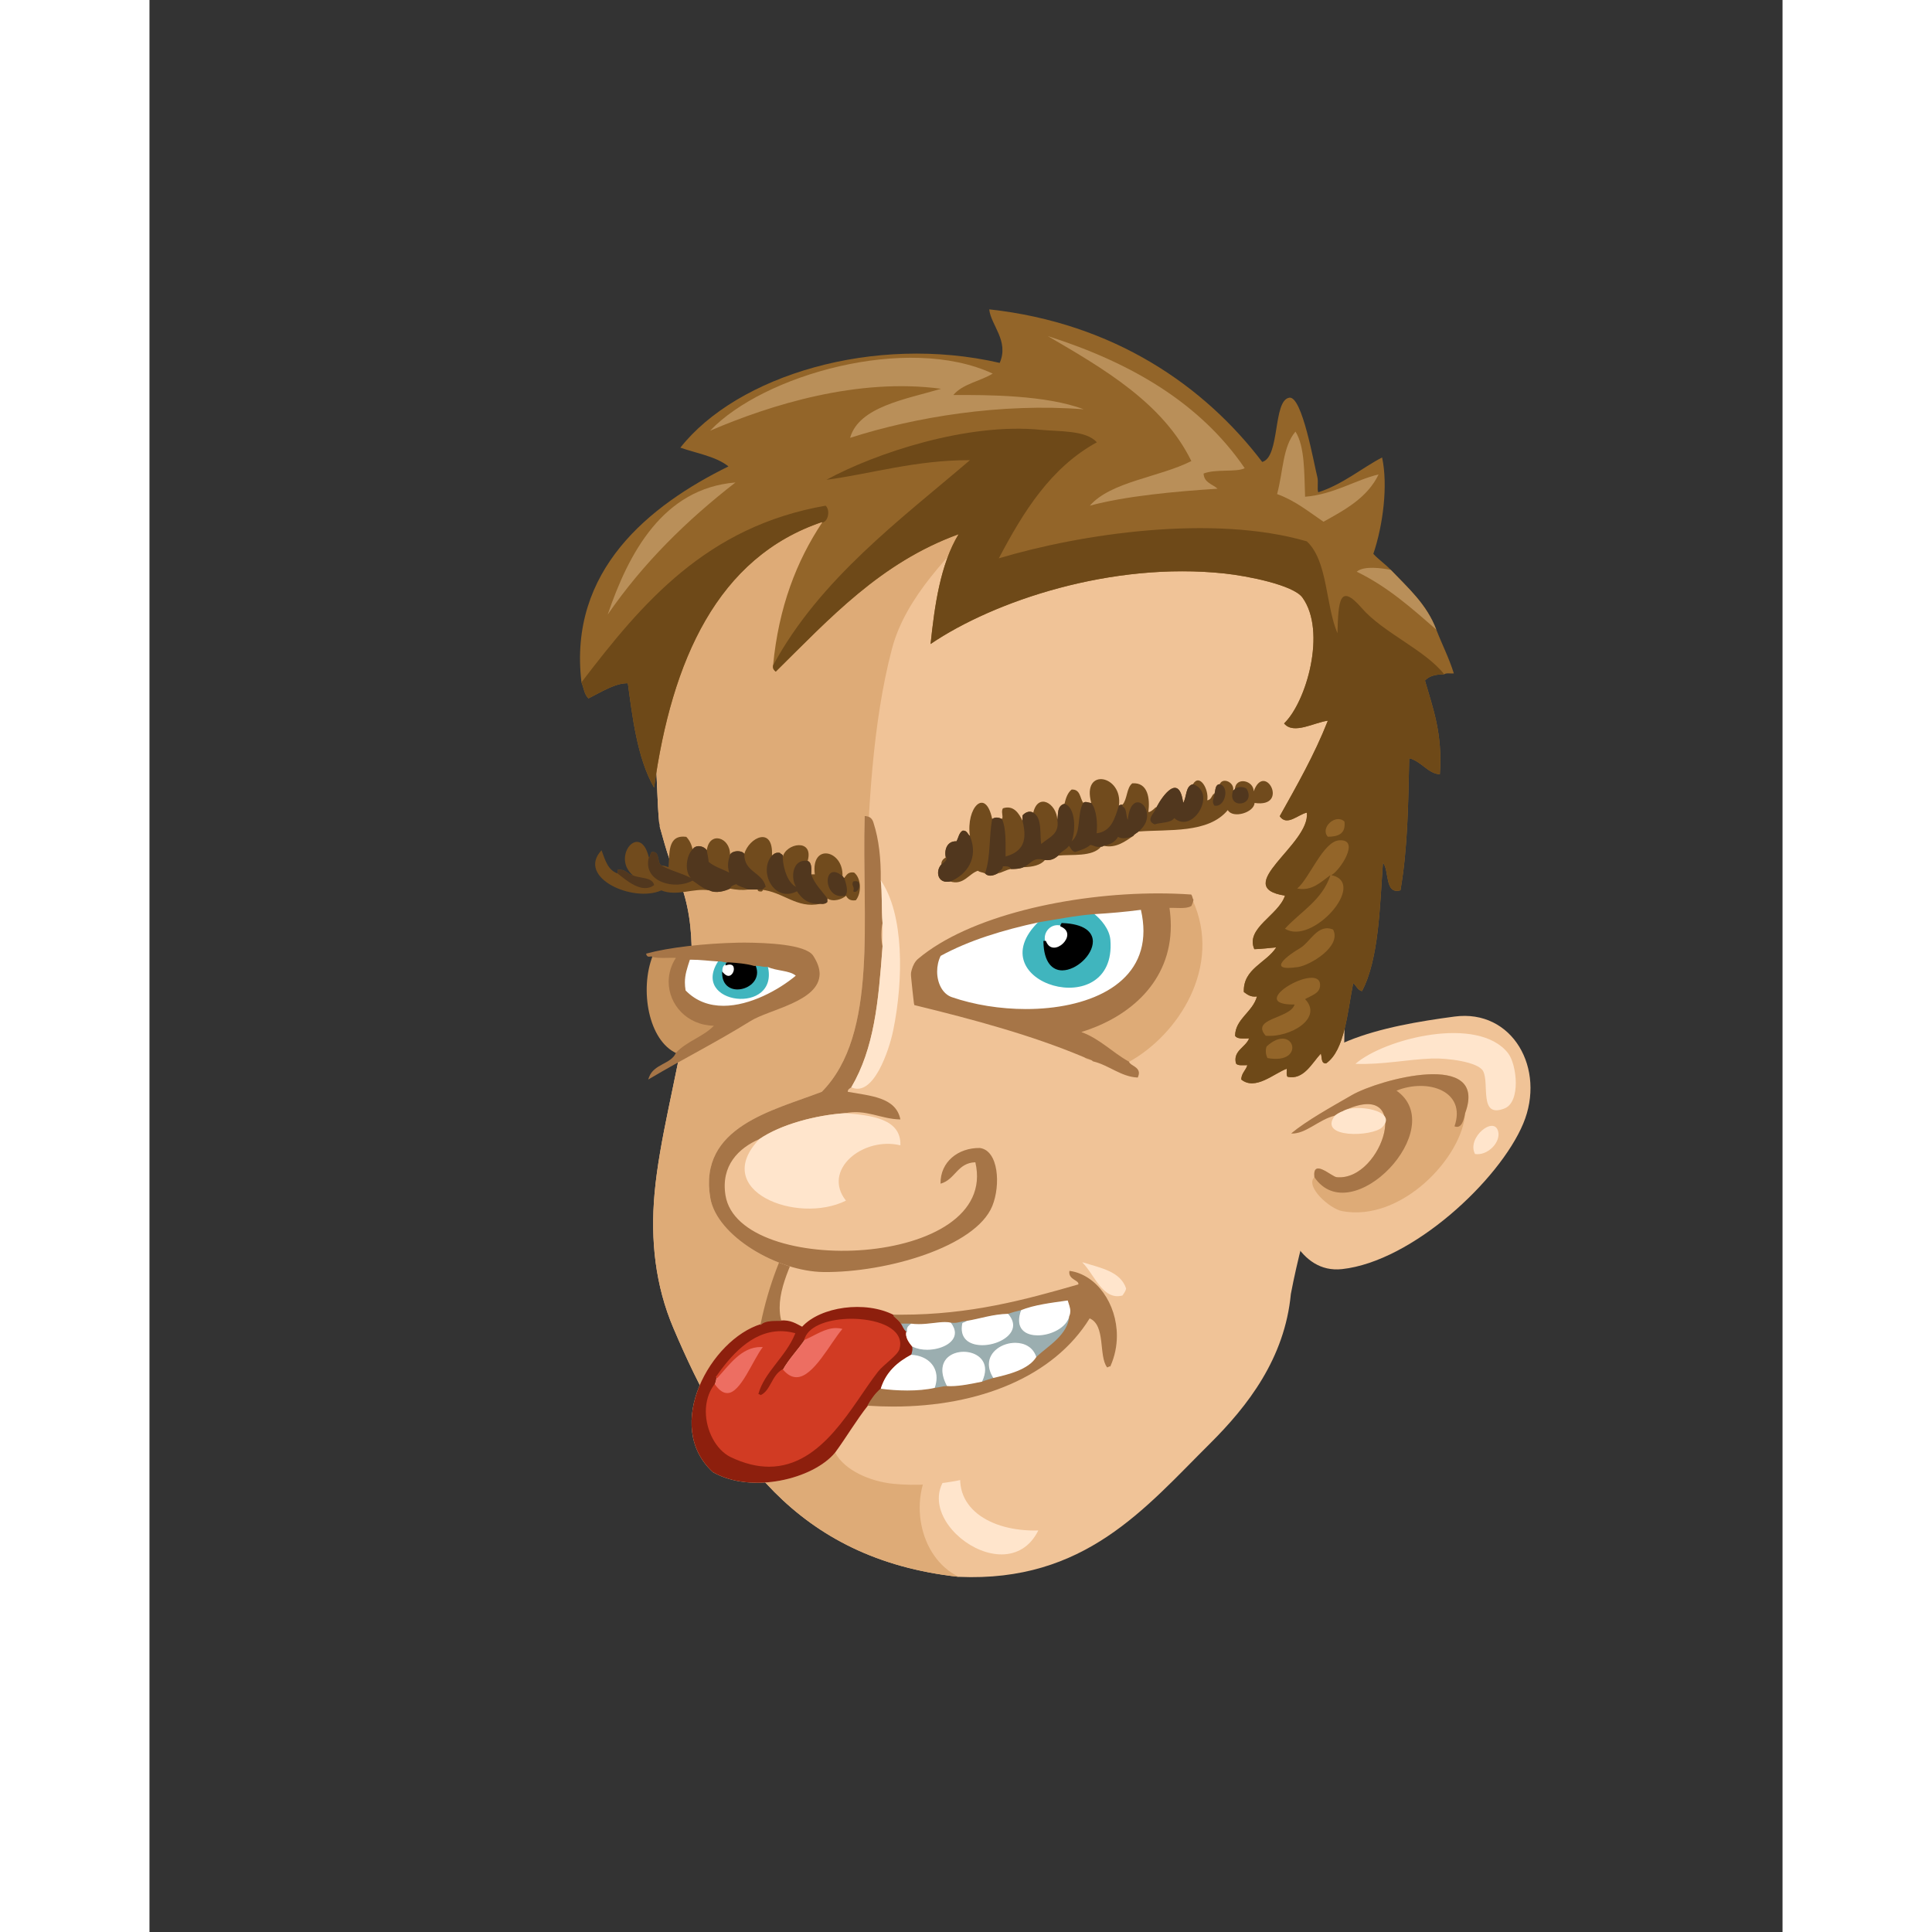 <svg xmlns="http://www.w3.org/2000/svg" width="433px" height="433px" viewBox="0 0 439.20 519.60"><rect x="0" y="0" width="439.20" height="519.60" fill="#333333" stroke="none"/><g transform="translate(24 24)"><g id="head"><g fill="" id="head" transform="translate(96, 89)"><g id="m03" transform="translate(15, 0)">                    <path d="M183.248,58.369 C175.296,26.738 155.127,9.875 123.728,2.209 C53.477,-6.833 8.191,28.879 1.084,91.084 C1.585,96.811 1.525,102.538 2.077,108.239 C2.181,108.435 2.246,108.667 2.246,108.942 L2.246,109.398 C2.254,109.421 2.269,109.436 2.276,109.46 C3.136,112.476 3.89,115.373 4.938,118.343 C4.998,118.512 5.043,118.677 5.1,118.845 C19.054,142.797 3.445,179.15 0.848,207.889 C-0.306,220.654 1.088,232.813 5.888,244.129 C19.968,277.328 38.668,306.313 82.688,311.088 C116.536,312.568 132.662,292.678 150.128,275.328 C160.432,265.094 170.323,252.299 171.968,235.009 C175.496,216.345 181.912,199.355 185.168,180.769 C187.248,168.89 185.703,156.25 187.327,143.33 C190.677,116.69 189.636,83.772 183.248,58.369 Z" id="Shape" fill="#F0C397"/>                    <path d="M123.729,2.209 C53.478,-6.833 8.192,28.879 1.085,91.084 C1.586,96.811 1.526,102.538 2.078,108.239 C2.182,108.435 2.247,108.667 2.247,108.942 L2.247,109.398 C2.255,109.421 2.27,109.436 2.277,109.46 C3.137,112.476 3.891,115.373 4.939,118.343 C4.999,118.512 5.044,118.677 5.101,118.845 C19.055,142.797 3.446,179.15 0.849,207.889 C-0.305,220.654 1.089,232.813 5.889,244.129 C19.969,277.328 38.669,306.313 82.689,311.088 C71.909,305.994 68.505,289.32 76.689,278.928 C73.8,278.537 71.764,277.293 69.009,276.768 C67.445,273.053 66.466,268.75 64.208,265.729 C58.886,250.206 58.592,235.973 58.208,219.169 C57.407,184.073 56.672,155.33 57.729,124.129 C58.365,105.369 59.365,81.695 64.689,61.488 C68.439,47.258 80.517,35.951 89.889,25.728 C98.724,16.09 109.644,6.158 123.729,2.689 C124.019,2.639 123.876,2.422 123.729,2.209 Z" id="Shape" fill="#DEAB77"/>                    <path d="M83.648,280.607 C80.299,292.234 90.969,298.986 104.047,298.607 C95.02,316.779 64.099,291.898 83.648,280.607 Z" id="Shape" fill="#FFE5CC"/>                </g>                </g></g><g id="ears"><g fill="" id="ears" transform="translate(272, 238)"><g id="m02" transform="translate(7, 11)">                    <path d="M19.632,43.218 C19.673,43.204 19.712,43.19 19.751,43.176 C19.712,43.189 19.673,43.204 19.632,43.218 Z" id="Shape" fill="#000000"/>                    <path d="M20.685,42.808 C20.705,42.798 20.726,42.791 20.746,42.782 C20.726,42.791 20.704,42.798 20.685,42.808 Z" id="Shape" fill="#000000"/>                    <path d="M28.288,26.42 C28.282,26.417 28.277,26.414 28.272,26.411 C28.277,26.414 28.282,26.417 28.288,26.42 Z" id="Shape" fill="#000000"/>                    <path d="M27.214,36.339 C27.364,36.069 27.507,35.798 27.644,35.524 C27.507,35.798 27.364,36.069 27.214,36.339 Z" id="Shape" fill="#000000"/>                    <path d="M28.106,34.526 C28.268,34.147 28.415,33.768 28.546,33.389 C28.415,33.769 28.268,34.147 28.106,34.526 Z" id="Shape" fill="#000000"/>                    <path d="M27.792,35.224 C27.886,35.03 27.974,34.835 28.06,34.639 C27.974,34.834 27.886,35.029 27.792,35.224 Z" id="Shape" fill="#000000"/>                    <path d="M18.491,43.5 C18.552,43.489 18.61,43.478 18.67,43.466 C18.61,43.478 18.551,43.489 18.491,43.5 Z" id="Shape" fill="#000000"/>                    <path d="M17.509,43.617 C17.456,43.62 17.404,43.62 17.35,43.622 C17.403,43.62 17.456,43.62 17.509,43.617 Z" id="Shape" fill="#000000"/>                    <path d="M20.845,25.052 C20.838,25.053 20.832,25.054 20.825,25.054 C20.832,25.054 20.838,25.053 20.845,25.052 Z" id="Shape" fill="#000000"/>                    <path d="M28.581,33.291 C29.081,31.821 29.35,30.373 29.341,29.065 L29.341,29.065 C29.35,30.372 29.079,31.824 28.581,33.291 Z" id="Shape" fill="#000000"/>                    <path d="M28.992,29.633 C29.013,29.605 29.032,29.577 29.052,29.55 C29.031,29.577 29.013,29.604 28.992,29.633 Z" id="Shape" fill="#000000"/>                    <path d="M25.931,25.47 C25.919,25.468 25.906,25.464 25.894,25.461 C25.905,25.464 25.919,25.467 25.931,25.47 Z" id="Shape" fill="#000000"/>                    <path d="M27.786,26.14 C27.779,26.136 27.772,26.132 27.765,26.128 C27.772,26.132 27.779,26.136 27.786,26.14 Z" id="Shape" fill="#000000"/>                    <path d="M23.753,25.087 C23.748,25.087 23.744,25.086 23.74,25.085 C23.744,25.086 23.748,25.087 23.753,25.087 Z" id="Shape" fill="#000000"/>                    <path d="M29.071,27.071 C29.019,26.895 28.959,26.727 28.891,26.564 C28.959,26.728 29.02,26.896 29.071,27.071 Z" id="Shape" fill="#000000"/>                    <path d="M23.018,25.027 C23.009,25.026 23.001,25.026 22.994,25.026 C23.001,25.026 23.009,25.026 23.018,25.027 Z" id="Shape" fill="#000000"/>                    <path d="M18.968,25.4 C22.415,23.895 24.893,23.67 26.562,24.282 C24.895,23.665 22.415,23.896 18.968,25.4 L18.968,25.4 Z" id="Shape" fill="#000000"/>                    <path d="M28.339,25.582 C28.238,25.448 28.128,25.323 28.011,25.204 C28.128,25.323 28.238,25.448 28.339,25.582 Z" id="Shape" fill="#000000"/>                    <path d="M28.353,25.601 C28.55,25.867 28.716,26.161 28.853,26.476 C28.716,26.159 28.55,25.866 28.353,25.601 Z" id="Shape" fill="#000000"/>                    <path d="M26.602,24.297 C27.13,24.496 27.574,24.783 27.943,25.14 C27.575,24.782 27.129,24.498 26.602,24.297 Z" id="Shape" fill="#000000"/>                    <path d="M21.655,42.298 C21.708,42.267 21.761,42.236 21.813,42.204 C21.762,42.236 21.708,42.267 21.655,42.298 Z" id="Shape" fill="#000000"/>                    <path d="M26.599,37.359 C26.724,37.165 26.845,36.969 26.964,36.77 C26.845,36.969 26.724,37.165 26.599,37.359 Z" id="Shape" fill="#000000"/>                    <path d="M25.214,39.23 C25.29,39.14 25.366,39.051 25.44,38.959 C25.366,39.052 25.29,39.141 25.214,39.23 Z" id="Shape" fill="#000000"/>                    <path d="M22.651,41.644 C22.708,41.603 22.762,41.56 22.819,41.517 C22.763,41.56 22.708,41.603 22.651,41.644 Z" id="Shape" fill="#000000"/>                    <path d="M25.995,38.241 C26.078,38.128 26.157,38.012 26.237,37.897 C26.157,38.013 26.078,38.128 25.995,38.241 Z" id="Shape" fill="#000000"/>                    <path d="M23.616,40.871 C23.657,40.835 23.697,40.796 23.739,40.758 C23.697,40.796 23.657,40.835 23.616,40.871 Z" id="Shape" fill="#000000"/>                    <path d="M24.571,39.95 C24.517,40.007 24.462,40.06 24.406,40.116 C24.462,40.061 24.518,40.007 24.571,39.95 Z" id="Shape" fill="#000000"/>                    <path d="M47.978,0.399 C29.011,2.925 6.059,7.434 1.898,23.919 C0.05,31.237 -0.342,38.933 0.459,47.198 C1.266,55.531 6.15,69.587 17.738,68.319 C36.609,66.255 60.043,44.497 66.459,29.198 C72.634,14.469 63.591,-1.681 47.978,0.399 Z M28.581,33.291 C29.079,31.824 29.35,30.372 29.341,29.065 L29.341,29.065 C29.35,30.373 29.081,31.821 28.581,33.291 Z M29.052,29.55 C29.032,29.577 29.013,29.605 28.992,29.633 C29.013,29.604 29.031,29.577 29.052,29.55 Z M28.892,26.564 C28.959,26.727 29.02,26.895 29.072,27.071 C29.02,26.896 28.959,26.728 28.892,26.564 Z M22.993,25.026 C23.001,25.026 23.009,25.026 23.017,25.027 C23.009,25.026 23.001,25.026 22.993,25.026 Z M23.74,25.085 C23.744,25.086 23.748,25.087 23.753,25.087 C23.748,25.087 23.744,25.086 23.74,25.085 Z M25.894,25.461 C25.906,25.464 25.919,25.468 25.931,25.47 C25.919,25.467 25.905,25.464 25.894,25.461 Z M27.765,26.128 C27.773,26.132 27.78,26.136 27.786,26.14 C27.779,26.136 27.772,26.132 27.765,26.128 Z M28.272,26.411 C28.277,26.414 28.282,26.417 28.288,26.42 C28.282,26.417 28.277,26.414 28.272,26.411 Z M20.825,25.054 C20.832,25.054 20.838,25.053 20.845,25.052 C20.838,25.053 20.832,25.054 20.825,25.054 Z M20.745,42.781 C20.725,42.791 20.704,42.798 20.684,42.807 C20.704,42.798 20.726,42.791 20.745,42.781 Z M19.751,43.176 C19.712,43.19 19.673,43.204 19.632,43.218 C19.673,43.204 19.712,43.189 19.751,43.176 Z M18.67,43.466 C18.61,43.478 18.552,43.489 18.491,43.5 C18.551,43.489 18.61,43.478 18.67,43.466 Z M17.509,43.617 C17.456,43.62 17.404,43.62 17.35,43.622 C17.403,43.62 17.456,43.62 17.509,43.617 Z M28.547,33.39 C28.415,33.769 28.269,34.148 28.107,34.527 C28.268,34.147 28.415,33.769 28.547,33.39 Z M28.06,34.639 C27.974,34.835 27.886,35.03 27.792,35.224 C27.886,35.029 27.974,34.834 28.06,34.639 Z M27.644,35.523 C27.507,35.797 27.365,36.069 27.214,36.338 C27.364,36.069 27.507,35.798 27.644,35.523 Z M26.964,36.771 C26.845,36.97 26.724,37.166 26.599,37.36 C26.724,37.165 26.845,36.969 26.964,36.771 Z M26.237,37.897 C26.157,38.012 26.078,38.127 25.995,38.241 C26.078,38.128 26.157,38.013 26.237,37.897 Z M25.439,38.96 C25.366,39.052 25.29,39.141 25.213,39.231 C25.29,39.141 25.366,39.052 25.439,38.96 Z M24.571,39.95 C24.517,40.007 24.462,40.06 24.406,40.116 C24.462,40.061 24.518,40.007 24.571,39.95 Z M23.739,40.758 C23.697,40.796 23.657,40.835 23.616,40.871 C23.657,40.835 23.697,40.796 23.739,40.758 Z M22.819,41.517 C22.762,41.56 22.708,41.603 22.651,41.644 C22.708,41.603 22.763,41.56 22.819,41.517 Z M21.813,42.204 C21.761,42.236 21.708,42.267 21.655,42.298 C21.708,42.267 21.762,42.236 21.813,42.204 Z M28.853,26.476 C28.716,26.161 28.55,25.867 28.353,25.601 C28.55,25.866 28.716,26.159 28.853,26.476 Z M28.339,25.582 C28.238,25.448 28.128,25.323 28.011,25.204 C28.128,25.323 28.238,25.448 28.339,25.582 Z M26.562,24.282 C24.893,23.67 22.416,23.895 18.968,25.4 L18.968,25.4 C22.415,23.896 24.895,23.665 26.562,24.282 Z M27.942,25.14 C27.573,24.784 27.129,24.496 26.601,24.297 C27.129,24.498 27.575,24.782 27.942,25.14 Z" id="Shape" fill="#F0C397"/>                    <path d="M20.378,21.519 C14.655,24.822 8.185,28.408 4.058,31.839 C7.949,32.058 11.542,28.016 15.818,27.039 C16.455,26.556 17.164,26.144 17.978,25.839 C37.335,16.501 28.717,44.774 16.298,43.599 C14.915,43.468 9.747,38.396 10.298,43.599 C7.732,46.091 14.386,52.084 17.737,52.719 C33.766,55.755 50.143,38.14 50.858,26.32 C57.132,9.28 27.675,17.307 20.378,21.519 Z" id="Shape" fill="#DEAB77"/>                    <path d="M15.817,27.039 C11.542,28.016 7.948,32.058 4.057,31.839 C8.184,28.407 14.655,24.821 20.377,21.519 C27.674,17.307 57.131,9.281 50.857,26.32 C50.523,27.99 49.972,30.713 47.976,29.92 C51.265,20.465 40.89,16.916 32.376,20.32 C46.835,30.461 20.222,58.232 10.296,43.599 C9.745,38.396 14.913,43.468 16.296,43.599 C28.715,44.774 37.333,16.501 17.976,25.839 C17.163,26.145 16.454,26.556 15.817,27.039 Z" id="Shape" fill="#A67547"/>                    <path d="M21.337,13.118 C29.191,6.29 54.325,-0.029 62.378,10.239 C64.751,13.264 65.88,23.363 61.417,25.118 C54.425,27.87 57.464,18.317 55.657,15.039 C54.292,12.56 45.925,11.534 41.977,11.679 C35.185,11.929 28.622,13.384 21.337,13.118 Z" id="Shape" fill="#FFE5CC"/>                    <path d="M53.497,37.358 C51.169,32.959 58.708,26.884 59.737,31.358 C60.415,34.303 56.802,37.909 53.497,37.358 Z" id="Shape" fill="#FFE5CC"/>                    <path d="M15.817,27.039 C16.454,26.556 17.163,26.144 17.977,25.839 C21.227,23.761 33.041,25.653 28.538,30.159 C25.934,32.763 11.102,33.226 15.817,27.039 Z" id="Shape" fill="#FFE5CC"/>                </g>                </g></g><g id="mouth"><g fill="" id="mouth" transform="translate(97, 271)"><g id="m19" transform="translate(24, 25)">                    <path d="M116.69,28.413 C117.044,27.807 117.538,27.341 117.649,26.493 C116.088,21.894 110.797,21.024 106.129,19.533 C105.727,19.135 105.938,18.124 105.889,17.373 C81.647,13.712 63.685,-0.195 34.369,0.573 C32.62,2.984 30.988,5.511 29.808,8.493 C25.22,16.546 21.637,25.601 19.488,36.093 C5.927,40.219 -7.027,63.488 6.529,75.934 C16.94,81.847 33.531,77.802 39.409,70.654 C41.937,75.521 49.023,78.459 55.009,79.053 C80.317,81.571 106.729,66.766 112.61,47.614 C112.917,47.6 112.942,47.306 113.329,47.374 C113.552,47.792 113.321,48.662 114.05,48.574 C117.905,45.379 119.777,35.192 116.931,28.414 C116.851,28.413 116.771,28.413 116.69,28.413 Z" id="Shape" fill="#F0C397"/>                    <path d="M102.53,33.934 C101.137,40.309 85.573,42.352 89.329,32.253 C92.977,30.781 97.565,30.249 102.05,29.613 C102.401,30.947 103.183,32.286 102.53,33.934 Z" id="Shape" fill="#FFFFFF"/>                    <path d="M55.25,33.693 L55.25,33.933 C55.919,34.543 56.62,35.122 57.17,35.853 C57.657,36.566 57.913,37.51 58.61,38.013 C58.068,39.646 59.432,41.312 60.29,42.332 C60.395,43.157 60.195,43.678 60.05,44.252 C56.171,46.293 52.999,49.041 51.65,53.612 C50.291,54.811 49.199,56.28 48.291,57.932 C45.104,61.945 42.457,66.498 39.411,70.652 C33.533,77.8 16.942,81.845 6.531,75.932 C-7.025,63.486 5.929,40.217 19.49,36.091 C20.586,35.106 22.671,35.112 24.771,35.131 C27.431,34.95 28.891,35.971 30.531,36.812 C35.447,31.43 47.499,29.678 55.25,33.693 Z M31.489,39.934 C29.534,42.939 27.004,45.368 25.25,48.574 C22.479,50.123 22.329,54.294 19.25,55.534 C19.224,55.081 18.456,55.367 18.53,54.814 C20.218,48.819 25.908,44.754 28.37,38.734 C18.563,36.216 11.799,44.381 7.489,50.494 C7.469,51.353 7.116,51.881 7.01,52.654 C2.518,58.845 5.704,68.782 11.33,71.614 C32.393,81.764 42.243,59.704 50.69,48.814 C52.189,46.88 55.987,44.327 56.45,42.814 C59.284,33.542 34.323,32.275 31.489,39.934 Z" id="Shape" fill="#8D1F0D"/>                    <path d="M85.97,33.213 C93.111,41.261 71.259,46.665 73.489,35.854 C73.774,35.498 74.396,35.48 74.69,35.133 C78.477,34.521 81.672,33.316 85.97,33.213 Z" id="Shape" fill="#FFFFFF"/>                    <path d="M70.61,35.613 C75.114,41.525 65.101,44.75 60.29,42.333 C59.433,41.312 58.068,39.646 58.61,38.014 C58.456,36.74 59.213,36.376 59.809,35.854 C63.907,36.445 67.967,34.935 70.61,35.613 Z" id="Shape" fill="#FFFFFF"/>                    <path d="M25.25,48.573 C27.004,45.367 29.534,42.938 31.489,39.933 C34.372,38.734 37.938,35.933 41.809,37.292 C37.809,41.511 31.595,55.955 25.25,48.573 Z" id="Shape" fill="#ED6E62"/>                    <path d="M7.009,52.653 C7.115,51.88 7.469,51.352 7.488,50.493 C10.792,46.927 14.424,41.362 20.449,42.093 C17.03,45.801 12.776,60.455 7.009,52.653 Z" id="Shape" fill="#ED6E62"/>                    <path d="M69.41,52.894 C62.736,40.382 84.388,40.581 79.01,51.694 C76.153,52.289 72.286,53.111 69.41,52.894 Z" id="Shape" fill="#FFFFFF"/>                    <path d="M60.049,44.253 C64.721,44.523 68.172,48.093 66.289,53.373 C61.875,54.358 56.332,54.23 51.648,53.613 C52.999,49.042 56.17,46.294 60.049,44.253 Z" id="Shape" fill="#FFFFFF"/>                    <path d="M93.649,44.974 C91.51,48.529 85.874,49.818 81.889,50.734 C76.262,41.895 91.222,37.153 93.649,44.974 Z" id="Shape" fill="#FFFFFF"/>                    <path d="M43.787,34.678 C38.201,34.694 32.607,36.286 31.253,39.847 L31.055,40.381 L31.585,40.165 C33.963,39.162 36.731,37.169 39.662,37.176 C40.221,37.176 40.787,37.248 41.364,37.413 C38.144,41.104 33.544,50.464 28.982,50.388 C27.841,50.386 26.666,49.835 25.438,48.41 L25.304,48.254 L25.126,48.353 C22.291,50.001 22.073,53.97 19.376,55.208 C19.244,55.053 19.042,54.997 18.942,54.975 C18.74,54.901 18.776,54.933 18.772,54.885 C18.772,54.882 18.772,54.87 18.776,54.85 C20.408,48.996 26.089,44.931 28.598,38.827 L28.706,38.564 L28.43,38.492 C27.158,38.161 25.934,38.013 24.763,38.013 C16.713,38.025 11.051,45.013 7.283,50.35 L7.671,50.663 C10.791,47.273 14.16,42.258 19.381,42.276 C19.569,42.276 19.759,42.283 19.951,42.297 C17.267,45.701 14,54.766 10.367,54.657 C9.42,54.659 8.371,54.074 7.208,52.505 L7.005,52.233 L6.807,52.507 C5.286,54.595 4.629,57.098 4.629,59.606 C4.636,64.709 7.33,69.871 11.215,71.836 C15.018,73.668 18.471,74.465 21.625,74.465 C36.094,74.433 43.971,57.847 50.887,48.967 C52.341,47.062 56.125,44.584 56.688,42.885 C56.845,42.364 56.921,41.866 56.918,41.392 C56.849,36.823 50.226,34.696 43.787,34.678 Z" id="Shape" fill="#D13B23"/>                    <path d="M59.89,35.945 L60.139,35.729 L59.809,35.729 C58.93,35.726 58.047,35.726 57.169,35.729 L56.932,35.729 L57.066,35.922 C57.541,36.607 57.792,37.57 58.537,38.112 L58.776,38.287 L58.732,37.994 C58.716,37.886 58.714,37.784 58.711,37.69 C58.714,36.741 59.323,36.443 59.89,35.945 Z" id="Shape" fill="#9BAEB0"/>                    <path d="M93.878,39.143 C91.132,39.131 88.87,37.941 88.868,35.089 C88.868,34.295 89.044,33.366 89.446,32.296 L89.524,32.08 L89.301,32.132 C88.119,32.394 86.985,32.706 85.924,33.095 L85.752,33.158 L85.873,33.298 C86.869,34.416 87.279,35.473 87.279,36.429 C87.269,39.519 82.862,41.78 78.983,41.783 C76.006,41.772 73.455,40.491 73.45,37.325 C73.45,36.881 73.501,36.401 73.609,35.878 C73.804,35.627 74.424,35.608 74.784,35.213 L74.967,34.997 L74.683,35.009 C73.404,35.065 72.589,35.537 71.329,35.535 C71.109,35.535 70.876,35.52 70.625,35.488 L70.334,35.454 L70.51,35.689 C71.29,36.713 71.619,37.647 71.619,38.469 C71.612,41.24 67.798,43.01 64.154,43.013 C62.764,43.015 61.417,42.758 60.343,42.221 L60.14,42.118 L60.162,42.346 C60.181,42.501 60.19,42.645 60.19,42.782 C60.19,43.34 60.044,43.752 59.926,44.222 L59.889,44.368 L60.039,44.378 C63.774,44.598 66.684,46.928 66.684,50.553 C66.684,51.407 66.524,52.338 66.17,53.332 L66.105,53.515 L66.299,53.498 C67.408,53.385 68.282,53.062 69.412,53.019 L69.611,53.01 L69.516,52.834 C68.615,51.147 68.238,49.702 68.238,48.491 C68.245,45.17 71.075,43.559 73.967,43.553 C76.876,43.558 79.741,45.196 79.745,48.362 C79.748,49.309 79.491,50.402 78.893,51.639 L78.745,51.945 L79.056,51.808 C79.931,51.423 80.973,51.19 81.928,50.852 L82.075,50.798 L81.99,50.666 C81.119,49.299 80.751,48.042 80.751,46.918 C80.758,43.412 84.378,41.14 87.838,41.14 C90.328,41.142 92.686,42.307 93.526,45.01 L93.583,45.2 L93.731,45.065 C97.085,41.978 102.149,39.224 102.651,33.946 L102.405,33.906 C101.735,37.03 97.456,39.146 93.878,39.143 Z" id="Shape" fill="#9BAEB0"/>                    <path d="M106.13,19.533 C110.798,21.024 116.089,21.894 117.65,26.493 C117.539,27.341 117.045,27.806 116.691,28.413 C111.355,29.868 109.056,22.591 105.89,19.533 L106.13,19.533 Z" id="Shape" fill="#FFE5CC"/>                    <path d="M102.548,21.81 L102.425,21.791 L102.405,21.911 C102.385,22.027 102.376,22.141 102.376,22.253 C102.421,24.152 104.917,24.342 104.827,25.321 C104.827,25.357 104.825,25.395 104.819,25.435 C90.376,29.594 75.774,33.58 57.188,33.58 C56.548,33.58 55.901,33.577 55.25,33.568 L55.124,33.565 L55.124,33.693 L55.124,33.932 L55.124,33.988 L55.164,34.025 C55.836,34.637 56.532,35.213 57.067,35.926 L57.104,35.977 L57.169,35.977 L59.809,35.977 C60.493,36.077 61.196,36.114 61.889,36.114 C64.492,36.114 66.97,35.555 68.951,35.557 C69.543,35.555 70.088,35.606 70.58,35.731 C70.853,35.766 71.1,35.783 71.329,35.783 C72.66,35.78 73.485,35.304 74.694,35.257 C78.511,34.64 81.698,33.439 85.972,33.336 C87.06,32.946 88.183,32.638 89.357,32.374 C92.97,30.917 97.507,30.381 101.959,29.752 C102.221,30.693 102.656,31.617 102.656,32.626 C102.656,33.027 102.588,33.442 102.414,33.888 C101.935,39.033 96.969,41.765 93.564,44.881 C91.455,48.395 85.847,49.701 81.86,50.61 C80.912,50.947 79.863,51.181 78.959,51.578 C76.445,52.095 73.119,52.803 70.413,52.803 C70.069,52.803 69.738,52.793 69.418,52.771 C68.23,52.819 67.347,53.141 66.277,53.249 C63.986,53.759 61.409,53.97 58.802,53.97 C56.371,53.97 53.917,53.787 51.663,53.491 L51.607,53.484 L51.565,53.521 C50.192,54.731 49.093,56.213 48.176,57.876 L48.083,58.045 L48.278,58.059 C50.567,58.21 52.836,58.287 55.076,58.288 C78.146,58.286 98.193,50.227 107.857,34.57 C112.207,36.431 110.232,44.577 112.507,47.689 L112.546,47.74 L112.614,47.738 C112.979,47.694 113.018,47.465 113.216,47.487 C113.241,47.487 113.267,47.49 113.302,47.497 L113.398,47.516 L113.443,47.425 C114.638,44.746 115.179,41.961 115.179,39.255 C115.181,30.652 109.726,22.835 102.548,21.81 Z" id="Shape" fill="#A67547"/>                    <path d="M30.894,7.942 C30.475,7.945 30.037,8.133 29.726,8.397 C25.104,16.495 21.517,25.563 19.366,36.067 L19.288,36.441 L19.572,36.184 C20.467,35.366 22.153,35.246 23.965,35.25 C24.23,35.25 24.498,35.253 24.767,35.255 L24.93,35.257 L24.891,35.101 C24.609,33.97 24.487,32.829 24.487,31.677 C24.483,24.056 29.943,15.995 31.848,8.762 C31.73,8.166 31.312,7.934 30.894,7.942 Z" id="Shape" fill="#A67547"/>                </g>                </g></g><g id="eyes"><g fill="" id="eyes" transform="translate(97, 179)"><g id="m09" transform="translate(12, 37)">                    <path d="M45.274,17.137 C43.211,13.981 30.527,13.67 25.354,13.778 C16.197,13.967 6.664,15.076 0.875,16.657 C1.137,17.526 2.053,16.62 2.314,17.137 C-1.174,26.053 1.127,39.872 8.794,43.298 C7.39,46.454 2.76,46.384 1.594,49.778 C10.281,44.63 19.198,40.167 28.474,34.417 C34.628,30.603 52.553,28.267 45.274,17.137 Z" id="Shape" fill="#C8945E"/>                    <path d="M120.875,45.218 C125.07,46.228 128.432,49.333 132.635,49.538 C133.672,47.145 130.906,47.112 130.235,45.698 C143.753,38.333 155.671,19.848 147.515,2.017 C147.271,1.702 147.28,1.133 147.036,0.817 C121.807,-0.933 89.101,5.166 73.836,18.097 C71.039,20.467 71.422,28.111 72.876,30.097 C88.764,33.969 104.325,38.169 118.235,44.016 C118.613,44.919 119.769,45.044 120.875,45.218 Z" id="Shape" fill="#DEAB77"/>                    <path d="M33.274,19.778 C31.851,19.921 31.135,19.356 29.674,19.538 C27.635,18.936 25.213,18.72 22.714,18.577 C21.568,18.763 21.169,18.202 20.074,18.338 C17.427,18.186 14.994,17.817 12.153,17.859 C11.119,21.098 10.368,23.06 10.954,26.499 C19.71,35.567 34.405,28.201 41.193,22.419 C39.46,20.631 35.603,20.969 33.274,19.778 Z" id="Shape" fill="#FFFFFF"/>                    <path d="M133.835,4.417 C129.19,5.014 125.743,5.323 120.875,5.617 C115.693,6.035 111.076,7.018 106.234,7.777 C96.43,9.891 87.289,12.672 79.594,16.896 C77.475,21.132 78.803,27.068 82.714,28.417 C104.566,35.948 140.17,31.121 133.835,4.417 Z" id="Shape" fill="#FFFFFF"/>                    <path d="M120.875,5.618 C122.967,7.261 125.21,9.93 125.435,12.817 C127.206,35.521 89.132,24.396 106.235,7.778 C111.076,7.019 115.693,6.036 120.875,5.618 Z M112.234,8.977 C109.525,8.143 107.181,10.69 107.915,13.297 L107.675,13.297 C108.148,32.137 132.741,9.307 112.475,8.497 C112.429,8.692 112.234,8.737 112.234,8.977 Z" id="Shape" fill="#40B5BE"/>                    <path d="M20.075,18.337 C21.17,18.201 21.569,18.762 22.715,18.576 C22.657,18.92 22.319,18.981 22.235,19.297 C21.071,19.389 20.859,20.972 21.275,21.938 C21.546,28.929 32.604,25.592 29.675,19.538 C31.136,19.356 31.852,19.921 33.275,19.778 C36.577,33.231 12.041,30.255 20.075,18.337 Z" id="Shape" fill="#40B5BE"/>                    <path d="M110.274,14.865 C109.437,14.855 108.666,14.437 108.144,13.202 L108.081,13.046 L107.915,13.046 L107.676,13.046 L107.418,13.046 L107.424,13.304 C107.534,18.81 109.808,20.978 112.479,20.978 L112.501,20.978 C116.296,20.947 120.682,16.867 120.719,13.23 C120.722,10.646 118.413,8.464 112.484,8.25 L112.277,8.239 L112.23,8.441 C112.277,8.464 112.017,8.565 111.985,8.978 L111.985,9.14 L112.133,9.207 C113.403,9.77 113.833,10.552 113.84,11.374 C113.843,12.185 113.381,13.071 112.689,13.743 C111.999,14.417 111.093,14.868 110.274,14.865 Z" id="Shape" fill="#000000"/>                    <path d="M30.417,21.536 C30.417,20.872 30.256,20.165 29.898,19.429 L29.849,19.327 L29.744,19.298 C27.671,18.687 25.232,18.471 22.727,18.327 L22.501,18.314 L22.467,18.537 C22.482,18.704 22.174,18.75 21.99,19.232 L21.875,19.661 L22.303,19.536 C22.595,19.45 22.847,19.413 23.06,19.413 C23.887,19.433 24.15,19.908 24.174,20.581 C24.174,21.47 23.528,22.452 22.739,22.454 C22.386,22.454 21.95,22.28 21.454,21.764 L20.998,21.294 L21.022,21.947 C21.112,24.813 23.05,26.106 25.082,26.106 L25.133,26.106 C27.639,26.104 30.4,24.311 30.417,21.536 Z" id="Shape" fill="#000000"/>                    <path d="M120.701,45.397 L120.748,45.444 L120.815,45.46 C124.93,46.437 128.299,49.564 132.621,49.788 L132.797,49.796 L132.863,49.634 C133.029,49.243 133.111,48.896 133.111,48.581 C133.034,46.833 130.859,46.626 130.46,45.591 L130.426,45.517 L130.354,45.48 C125.976,43.062 122.701,39.433 117.61,37.554 C130.691,33.543 141.682,23.962 141.682,8.97 C141.682,7.427 141.564,5.827 141.324,4.173 C141.495,4.167 141.672,4.163 141.853,4.163 C142.635,4.163 143.478,4.21 144.283,4.21 C145.381,4.208 146.414,4.134 147.168,3.671 L147.232,3.628 L147.264,3.557 C147.452,3.116 147.675,2.658 147.761,2.053 L147.777,1.947 L147.713,1.865 C147.532,1.67 147.539,1.099 147.233,0.666 L147.164,0.576 L147.052,0.569 C144.21,0.371 141.28,0.274 138.286,0.274 C114.636,0.279 87.32,6.361 73.673,17.908 C72.073,19.28 71.511,22.101 71.503,24.748 C71.511,27.061 71.937,29.221 72.675,30.246 L72.727,30.318 L72.817,30.339 C88.701,34.212 104.253,38.41 118.139,44.25 C119.012,44.712 120.151,44.849 120.701,45.397 Z M78.84,21.284 C78.837,19.845 79.146,18.378 79.781,17.079 C87.427,12.893 96.521,10.128 106.286,8.02 C111.121,7.265 115.727,6.284 120.889,5.866 L120.89,5.868 C125.681,5.578 129.104,5.273 133.641,4.695 C134.106,6.723 134.324,8.622 134.324,10.391 C134.318,17.805 130.496,23.012 124.624,26.421 C118.752,29.822 110.831,31.379 102.737,31.377 C95.822,31.377 88.785,30.244 82.797,28.18 C80.276,27.321 78.837,24.395 78.84,21.284 Z" id="Shape" fill="#A67547"/>                    <path d="M47.234,21.953 C47.231,20.491 46.694,18.853 45.483,16.999 C43.383,13.954 32.975,13.549 27.097,13.51 C26.452,13.51 25.861,13.517 25.349,13.527 C16.172,13.718 6.632,14.828 0.808,16.416 L0.563,16.485 L0.634,16.728 C0.727,17.127 1.085,17.326 1.355,17.301 C1.632,17.296 1.879,17.208 2.007,17.216 C2.093,17.228 2.059,17.21 2.09,17.252 L2.142,17.355 L2.259,17.382 C3.187,17.583 4.06,17.63 4.954,17.63 C5.791,17.63 6.643,17.591 7.591,17.591 C7.909,17.591 8.237,17.594 8.577,17.607 C7.247,19.664 6.634,21.888 6.634,24.05 C6.647,30.136 11.497,35.713 18.793,35.867 C16.023,38.775 11.48,40.047 8.61,43.127 L8.581,43.16 L8.564,43.195 C7.311,46.183 2.656,46.115 1.356,49.697 L1.133,50.34 L1.719,49.994 C10.396,44.851 19.315,40.389 28.604,34.63 C33.628,31.446 47.129,29.408 47.234,21.953 Z M33.228,20.032 C35.574,21.166 39.158,20.95 40.822,22.405 C36.333,26.16 28.545,30.511 21.36,30.505 C17.642,30.502 14.095,29.357 11.189,26.378 C11.056,25.588 10.999,24.882 10.999,24.22 C10.996,22.133 11.576,20.475 12.337,18.105 C12.42,18.104 12.505,18.103 12.591,18.103 C15.225,18.103 17.534,18.442 20.061,18.586 C20.215,18.571 20.316,18.564 20.409,18.564 C21.042,18.557 21.462,18.857 22.261,18.864 C22.413,18.867 22.577,18.854 22.757,18.824 C25.195,18.97 27.603,19.187 29.606,19.779 L29.653,19.793 L29.71,19.786 C29.901,19.762 30.08,19.752 30.249,19.752 C31.143,19.747 31.797,20.046 32.81,20.051 C32.94,20.049 33.081,20.043 33.228,20.032 Z" id="Shape" fill="#A67547"/>                </g>                </g></g><g id="eyebrow"><g fill="" id="eyebrow" transform="translate(93, 169)"><g id="m01" transform="translate(2, 16)">                    <g id="m2_6_" transform="translate(0, 16)">                        <path d="M46.381,13.749 C46.38,13.75 46.379,13.75 46.378,13.752 C46.379,13.75 46.38,13.75 46.381,13.749 Z" id="Shape" fill="#000000"/>                        <path d="M46.739,13.508 C46.629,13.551 46.54,13.615 46.458,13.686 C46.541,13.615 46.629,13.551 46.739,13.508 Z" id="Shape" fill="#000000"/>                        <path d="M45.473,14.271 C45.333,14.258 45.201,14.237 45.059,14.229" id="Shape" stroke="#714B1D" fill="#000000" stroke-linecap="round" stroke-linejoin="round"/>                        <path d="M70.499,9.668 C68.872,9.401 68.472,10.361 67.859,11.108 C67.542,11.105 67.639,10.687 67.379,10.629 C67.678,3.609 58.824,1.608 59.94,10.149 L58.98,10.149 C59.027,8.582 59.132,6.956 58.019,6.549 C59.748,0.356 52.032,1.742 51.299,5.588 C51.553,4.694 50.794,4.814 50.579,4.389 C49.393,4.163 48.951,4.681 48.419,5.109 C48.815,-2.964 42.267,0.206 40.98,4.63 C40.192,3.567 37.709,3.743 37.139,4.869 C37.188,0.12 31.56,-1.534 30.9,3.669 C30.082,2.495 27.967,2.042 27.059,3.43 C26.783,2.027 26.198,0.932 25.379,0.07 C20.196,-0.636 20.932,4.759 20.579,8.23 C20.016,7.994 19.399,7.809 18.659,7.75 C17.418,6.991 18.392,4.018 16.259,4.15 C15.53,4.22 15.928,5.42 15.299,5.589 C13.031,-4.05 5.127,5.367 10.98,10.39 C9.422,10.107 9.064,8.625 6.9,8.95 L6.9,9.91 C4.263,9.026 3.528,6.242 2.58,3.67 C-4.238,10.938 10.933,17.868 18.66,14.471 C22.88,16.184 27.248,13.746 31.62,14.471 C33.308,15.348 35.655,14.678 37.14,13.991 C38.693,14.295 40.488,14.469 41.941,14.231 L45.06,14.231 C45.202,14.239 45.334,14.26 45.474,14.273 C45.334,14.26 45.202,14.239 45.06,14.231 C45.222,14.268 45.354,14.277 45.474,14.273 C51.413,14.805 55.098,19.485 61.38,18.071 C62.296,18.187 62.912,18.003 63.3,17.591 L63.3,16.632 C64.91,17.695 67.297,16.842 68.34,15.911 C68.794,16.737 69.46,17.351 70.981,17.111 C72.576,15.135 72.424,11.133 70.499,9.668 Z M46.458,13.686 C46.54,13.616 46.629,13.551 46.739,13.508 C46.629,13.551 46.541,13.615 46.458,13.686 Z M46.378,13.752 C46.379,13.75 46.38,13.75 46.381,13.749 C46.38,13.75 46.379,13.75 46.378,13.752 Z" id="Shape" fill="#714B1D"/>                        <path d="M30.899,3.668 C31.009,4.758 31.331,5.637 31.378,6.789 C32.877,8.09 35.055,8.712 36.899,9.668 C36.324,7.544 36.663,6.542 37.138,4.868 C37.708,3.742 40.191,3.566 40.979,4.629 C40.871,9.616 45.848,9.519 46.739,13.508 C46.162,13.733 46.103,14.473 45.058,14.229 L41.939,14.229 C40.984,13.664 39.619,13.508 38.819,12.79 C38.126,13.057 37.345,13.235 37.138,13.989 C35.654,14.677 33.307,15.346 31.618,14.469 C29.7,13.987 28.524,12.762 27.057,11.828 C22.38,14.476 13.606,12.238 15.297,5.588 C15.926,5.418 15.527,4.219 16.257,4.149 C18.391,4.016 17.416,6.99 18.657,7.749 C21.029,9.138 24.111,9.815 26.577,11.109 C24.847,9.325 25.379,5.051 27.056,3.429 C27.967,2.041 30.081,2.494 30.899,3.668 Z" id="Shape" fill="#51371E"/>                        <path d="M51.299,5.588 C51.488,9.08 52.895,12.631 54.9,13.508 C53.409,11.254 53.804,5.887 58.019,6.549 C59.132,6.955 59.027,8.581 58.98,10.149 C59.886,12.842 61.816,14.513 63.299,16.629 L63.299,17.588 C62.911,18 62.295,18.185 61.379,18.068 C58.025,18.222 56.42,16.627 55.139,14.709 C48.846,17.93 44.722,9.212 48.419,5.108 C48.951,4.68 49.394,4.163 50.579,4.388 C50.794,4.813 51.553,4.694 51.299,5.588 Z" id="Shape" fill="#51371E"/>                        <path d="M10.979,10.389 C12.856,11.311 16.176,10.79 16.739,13.029 C13.452,15.547 9.077,11.62 6.899,9.909 L6.899,8.949 C9.063,8.624 9.422,10.105 10.979,10.389 Z" id="Shape" fill="#51371E"/>                        <path d="M67.379,10.629 C67.64,10.688 67.542,11.106 67.859,11.108 C68.208,12.364 69.158,14.744 68.098,15.908 C61.966,17.248 61.982,6.064 67.379,10.629 Z" id="Shape" fill="#51371E"/>                        <path d="M70.259,14.709 C70.82,13.477 69.648,13.25 70.259,12.068 C73.184,11.272 71.712,15.762 70.259,14.709 Z" id="Shape" fill="#51371E"/>                    </g>                    <g id="m1_6_" transform="translate(93, 0)">                        <path d="M84.965,3.828 C84.999,0.906 80.256,-0.164 79.925,3.108 C79.874,3.378 79.658,3.482 79.446,3.587 C79.868,1.425 76.646,-0.068 75.845,1.907 C74.557,1.978 74.75,3.532 74.406,4.548 L74.166,4.548 C73.637,5.139 73.497,6.118 72.486,6.228 C72.978,3.257 70.398,-1.131 68.646,1.908 C66.549,2.373 67.011,5.394 66.005,6.948 C64.931,-1.167 60.544,4.839 58.805,8.148 L58.566,8.148 C58.163,8.635 56.977,9.586 56.646,9.348 C57.117,5.76 56.539,1.35 52.326,1.667 C50.741,2.882 51.013,5.956 49.685,7.428 C49.267,7.409 48.939,7.482 48.725,7.667 C49.872,-0.521 38.649,-2.778 41.286,6.947 C40.539,6.945 39.722,6.38 39.126,6.947 C38.219,5.615 38.373,3.219 36.006,3.347 C34.943,4.203 34.45,5.631 34.086,7.187 C31.964,7.694 32.453,10.217 32.166,11.506 C31.963,7.045 26.942,4.111 25.686,9.586 C24.587,8.852 23.319,9.69 22.806,10.307 L22.806,11.746 C21.894,9.886 20.482,7.424 17.527,8.387 C16.957,9.362 17.7,10.448 17.287,11.267 C16.372,10.846 15.525,10.656 14.647,11.267 C12.822,2.59 7.566,8.264 8.647,15.827 C8.01,15.343 7.917,14.317 6.726,14.388 C5.732,14.913 5.587,16.288 5.046,17.268 C2.552,17.146 1.703,19.499 2.166,21.587 C1.54,22.001 0.949,22.451 0.966,23.507 C-0.662,25.243 -0.096,28.778 3.366,28.068 C6.953,29.173 8.326,25.989 10.805,25.188 C11.274,25.599 12.149,25.605 12.725,25.908 C13.632,26.892 15.002,26.488 16.085,25.908 C17.421,25.644 18.327,24.95 19.685,24.709 C20.992,24.734 22.175,24.639 23.045,24.229 C25.533,24.158 27.649,23.713 28.805,22.309 C30.577,22.481 31.551,21.854 32.406,21.109 C35.981,20.726 41.622,21.531 43.926,18.71 C44.257,18.72 44.453,18.597 44.647,18.47 C47.961,19.223 50.56,17.184 52.567,15.829 C52.896,15.278 53.555,15.058 54.006,14.63 C62.069,13.994 72.737,15.237 78.006,8.869 C79.341,11.233 85.069,9.564 85.206,6.949 C94.741,8.352 87.954,-4.402 84.965,3.828 Z" id="Shape" fill="#714B1D"/>                        <g id="Group" transform="translate(0, 1)" fill="#51371E">                            <path d="M75.845,0.908 C78.586,1.562 77.301,7.251 74.406,6.668 C73.556,5.547 74.308,4.594 74.406,3.549 C74.75,2.533 74.557,0.979 75.845,0.908 Z" id="Shape"/>                            <path d="M79.445,2.588 C79.658,2.483 79.874,2.378 79.924,2.109 C80.757,1.523 82.212,1.523 83.044,2.109 C85.83,6.754 77.636,7.887 79.445,2.588 Z" id="Shape"/>                            <path d="M58.805,7.148 C60.544,3.838 64.931,-2.167 66.005,5.948 C67.011,4.394 66.549,1.373 68.646,0.908 C75.209,3.097 68.679,14.441 63.606,10.028 C62.653,11.396 60.069,11.132 58.326,11.709 C55.69,10.543 58.39,8.715 58.805,7.148 Z" id="Shape"/>                            <path d="M54.005,13.629 C53.554,14.057 52.895,14.277 52.566,14.828 C51.39,15.381 49.618,15.767 48.486,15.068 C47.732,16.394 46.423,17.166 44.646,17.468 C44.453,17.595 44.256,17.718 43.925,17.708 C42.549,17.964 42.02,17.373 41.045,17.228 C39.997,18.18 38.451,18.634 36.965,19.148 C36.024,18.97 35.81,18.063 35.285,17.468 C34.549,18.572 33.117,18.98 32.405,20.108 C31.551,20.853 30.577,21.48 28.804,21.308 C25.484,20.386 25.363,22.208 23.044,23.228 C22.174,23.638 20.99,23.734 19.684,23.708 C19.425,23.007 18.541,22.931 17.525,22.987 C17.459,24.041 16.432,24.135 16.085,24.907 C15.002,25.487 13.632,25.891 12.725,24.907 C14.279,20.341 13.721,15.242 14.646,10.267 C15.524,9.656 16.371,9.846 17.286,10.267 C18.421,12.812 18.224,16.69 18.246,20.347 C23.019,19.004 24.121,16.057 22.806,10.746 L22.806,9.307 C23.319,8.69 24.587,7.852 25.686,8.586 C28.219,9.886 27.372,14.902 27.846,16.986 C29.873,15.17 32.821,14.408 32.166,10.506 C32.453,9.217 31.964,6.693 34.086,6.187 C37.132,7.086 37.134,13.414 36.006,16.267 C38.732,13.993 37.374,8.93 39.126,5.947 C39.722,5.38 40.539,5.945 41.286,5.947 C42.704,7.613 43.032,11.501 42.725,14.107 C46.738,13.639 47.625,10.047 48.725,6.667 C48.939,6.481 49.267,6.409 49.685,6.428 L49.685,6.907 C50.929,7.345 50.536,9.418 51.125,10.507 C52.022,0.559 60.225,8.637 54.005,13.629 Z" id="Shape"/>                            <path d="M3.365,27.068 C-0.097,27.779 -0.663,24.244 0.965,22.507 C1.529,21.951 2.418,21.721 2.405,20.587 L2.165,20.587 C1.702,18.499 2.551,16.146 5.045,16.268 C5.586,15.289 5.731,13.914 6.725,13.388 C7.915,13.318 8.009,14.343 8.646,14.827 C11.116,20.771 7.77,25.289 3.365,27.068 Z" id="Shape"/>                        </g>                    </g>                </g>            </g></g><g id="nose"><g fill="" id="nose" transform="translate(79, 188)"><g id="m11" transform="translate(47, 7)">                    <path d="M31.313,123.106 C48.178,123.282 72.192,116.345 76.672,105.345 C78.953,99.747 78.371,90.404 73.313,89.745 C71.604,87.693 70.571,84.968 69.473,82.305 C48.045,68.33 60.293,21.996 44.752,2.385 C44.457,1.24 43.776,0.481 42.353,0.465 C41.525,27.905 46.139,59.096 30.832,74.625 C17.682,79.715 -2.445,83.974 0.832,103.185 C2.589,113.476 18.95,122.977 31.313,123.106 Z" id="Shape" fill="#F0C397"/>                    <path d="M44.753,2.386 C46.157,6.741 46.749,11.91 46.673,17.746 C47.095,21.324 46.839,25.581 47.153,29.266 C46.754,30.789 46.754,33.983 47.153,35.506 C46.047,50.614 44.905,62.93 38.753,73.426 C38.342,73.735 37.81,73.922 37.794,74.626 C43.876,75.743 50.764,76.056 51.953,82.065 C46.669,81.989 42.786,79.233 37.073,80.385 C29.369,80.883 19.823,83.367 14.033,87.345 C8.481,89.756 3.636,94.451 4.913,102.465 C8.489,124.891 78.809,122.148 72.113,93.585 C67.231,93.743 66.717,98.27 62.753,99.345 C62.64,93.51 67.474,89.664 73.314,89.745 C78.373,90.403 78.955,99.747 76.673,105.345 C72.193,116.345 48.179,123.282 31.314,123.106 C18.951,122.976 2.589,113.475 0.834,103.185 C-2.443,83.974 17.684,79.715 30.834,74.625 C46.141,59.096 41.526,27.905 42.355,0.465 C43.777,0.481 44.458,1.241 44.753,2.386 Z" id="Shape" fill="#A67547"/>                    <path d="M37.073,80.386 C44.186,80.952 52.206,81.893 51.953,89.027 C41.887,86.601 30.789,95.66 37.313,103.906 C24.107,110.441 0.724,101.199 14.033,87.346 C19.823,83.368 29.369,80.884 37.073,80.386 Z" id="Shape" fill="#FFE5CC"/>                    <path d="M47.153,29.266 C46.839,25.581 47.094,21.325 46.673,17.746 C52.95,26.836 52.822,44.434 50.033,58.065 C48.917,63.519 44.679,76.186 38.753,73.425 C44.905,62.929 46.047,50.613 47.153,35.505 C47.124,32.925 47.264,31.555 47.153,29.266 Z" id="Shape" fill="#FFE5CC"/>                </g>                </g></g><g id="hair1"><g fill="" id="hair1" transform=""><g id="m05" transform="translate(91, 59)" fill-rule="nonzero">                    <path d="M231.096,86.358 C228.496,79.487 223.459,75.104 218.858,70.278 C217.391,68.733 215.598,67.522 214.151,65.958 C216.782,58.202 218.124,47.479 216.505,40.038 C211.284,42.716 205.905,47.304 199.327,49.397 C198.996,48.436 199.413,46.559 199.091,45.317 C198.196,41.862 195.02,23.438 191.561,23.958 C187.09,24.628 189.123,39.921 184.265,41.237 C168.745,20.823 144.43,3.872 110.844,0.198 C111.293,4.481 116.236,8.661 113.667,14.596 C79.83,6.821 43.104,17.975 27.773,37.397 C32.224,38.938 37.38,39.758 40.716,42.438 C19.559,52.858 -2.419,70.325 1.181,100.518 C1.927,102.368 1.894,103.631 3.064,104.836 C6.509,103.107 10.336,100.664 13.654,100.756 C14.851,109.412 16.086,120.719 20.713,128.836 C25.455,94.648 37.737,66.877 65.927,57.389 C65.896,57.424 65.879,57.473 65.897,57.557 C59.053,67.858 54.223,80.211 52.717,95.957 C52.569,96.91 53.016,97.252 53.424,97.637 C67.904,83.366 81.609,68.301 102.608,60.676 C97.663,68.85 96.141,80.074 95.078,90.197 C112.146,78.607 143.828,67.98 174.147,71.236 C180.337,71.902 192.648,74.326 195.091,77.716 C201.641,86.808 196.118,105.841 190.149,111.556 C192.666,114.704 198.421,111.212 201.916,110.835 C198.275,120.083 193.581,128.255 188.974,136.517 C190.918,139.343 193.961,136.001 196.268,135.556 C197.247,144.097 175.582,155.585 190.385,157.876 C188.684,163.169 179.649,166.61 182.149,172.276 C184.212,172.219 186.07,171.954 188.033,171.796 C185.421,175.952 179.069,177.507 179.325,183.796 C180.257,184.446 181.073,185.214 182.855,184.995 C181.713,189.206 177.027,191.03 176.972,195.556 C177.513,196.525 179.262,196.261 180.737,196.277 C179.839,198.679 176.338,199.576 177.208,202.996 C177.679,203.715 179.14,203.426 180.267,203.476 C179.856,204.898 178.699,205.556 178.621,207.316 C182.398,210.429 187.501,205.634 190.857,204.437 C190.906,205.187 190.699,206.199 191.091,206.597 C195.417,207.527 197.64,202.913 200.034,200.357 C200.386,201.357 200.031,203.08 201.446,202.996 C206.512,199.443 207.147,189.293 208.741,181.396 C209.571,182.07 209.884,183.271 211.095,183.556 C215.681,174.945 215.886,160.615 216.743,148.995 C218.497,151.155 217.145,157.665 221.448,156.436 C223.419,145.063 223.542,133.047 223.802,120.915 C227.04,121.72 228.913,125.106 232.04,125.235 C232.829,114.354 230.171,107.446 228.038,100.036 C229.097,98.796 230.933,98.347 233.216,98.356 C233.72,97.911 234.941,98.194 235.804,98.116 C234.498,93.927 232.627,90.315 231.096,86.358 Z" id="Shape" fill="#936529"/>                    <g id="Group" transform="translate(1, 7)">                        <path d="M125.609,0.397 C147.909,7.495 166.542,18.333 178.557,35.917 C176.309,37.077 170.738,36.062 167.496,37.358 C167.633,39.858 169.9,40.186 171.262,41.438 C159.805,42.167 146.397,43.418 136.905,45.997 C142.604,39.485 155.622,38.37 164.203,33.997 C156.583,18.407 140.679,9.19 125.609,0.397 Z" id="Shape" fill="#B98F59"/>                        <path d="M110.784,10.478 C107.405,12.552 102.669,13.244 100.194,16.238 C109.053,16.189 125.104,16.215 135.257,20.078 C113.069,18.338 89.856,22.144 72.427,27.758 C74.786,19.363 87.486,17.36 96.9,14.559 C74.449,11.547 51.07,18.852 34.774,25.838 C48.999,10.847 87.767,-0.224 110.784,10.478 Z" id="Shape" fill="#B98F59"/>                        <path d="M192.207,26.077 C194.756,30.1 194.554,37.284 194.796,43.597 C202.561,42.954 208.374,39.05 214.563,37.597 C211.568,43.824 205.637,47.054 199.739,50.318 C195.779,47.636 192.136,44.63 187.265,42.879 C188.934,36.765 188.729,30.163 192.207,26.077 Z" id="Shape" fill="#B98F59"/>                        <path d="M230.096,79.358 C223.51,73.594 216.979,67.774 208.68,63.756 C210.618,62.078 215.512,62.801 217.858,63.277 C222.459,68.104 227.496,72.487 230.096,79.358 Z" id="Shape" fill="#B98F59"/>                        <path d="M64.896,50.558 C64.853,50.353 64.988,50.331 65.131,50.318 C36.793,59.738 24.466,87.566 19.712,121.838 C15.085,113.721 13.851,102.414 12.653,93.758 C9.336,93.666 5.508,96.11 2.063,97.838 C0.893,96.633 0.926,95.369 0.18,93.52 C16.543,72.047 33.889,51.577 65.836,45.999 C67.135,47.157 66.583,50.323 64.896,50.558 Z" id="Shape" fill="#6E4918"/>                        <path d="M41.599,39.757 C28.503,49.921 16.749,61.456 7.241,75.278 C12.863,58.745 22.112,41.362 41.599,39.757 Z" id="Shape" fill="#B98F59"/>                        <path d="M232.213,91.358 C229.93,91.348 228.094,91.797 227.035,93.038 C229.168,100.448 231.826,107.356 231.037,118.237 C227.91,118.108 226.037,114.721 222.799,113.917 C222.539,126.05 222.416,138.065 220.445,149.438 C216.142,150.667 217.494,144.157 215.74,141.997 C214.883,153.616 214.677,167.946 210.092,176.558 C208.881,176.273 208.569,175.072 207.738,174.398 C206.144,182.294 205.509,192.445 200.443,195.998 C199.028,196.082 199.382,194.359 199.031,193.359 C196.636,195.916 194.414,200.529 190.088,199.599 C189.695,199.201 189.902,198.189 189.854,197.439 C186.498,198.636 181.395,203.431 177.618,200.318 C177.696,198.558 178.853,197.9 179.264,196.478 C178.137,196.427 176.676,196.716 176.205,195.998 C175.335,192.578 178.836,191.682 179.734,189.279 C178.259,189.263 176.51,189.527 175.969,188.558 C176.024,184.033 180.71,182.208 181.852,177.997 C180.07,178.216 179.253,177.448 178.322,176.798 C178.066,170.509 184.418,168.954 187.03,164.798 C185.067,164.956 183.209,165.222 181.146,165.278 C178.646,159.612 187.681,156.171 189.382,150.878 C174.579,148.587 196.243,137.099 195.265,128.558 C192.958,129.003 189.915,132.345 187.971,129.519 C192.578,121.257 197.273,113.085 200.913,103.837 C197.419,104.214 191.663,107.706 189.146,104.558 C195.116,98.843 200.638,79.81 194.088,70.718 C191.645,67.327 179.334,64.904 173.144,64.238 C142.825,60.982 111.143,71.609 94.075,83.199 C95.138,73.076 96.66,61.851 101.605,53.678 C80.606,61.303 66.902,76.367 52.421,90.639 C52.013,90.254 51.566,89.912 51.714,88.959 C64.269,65.682 86.28,49.49 104.663,33.758 C89.94,33.715 77.79,37.5 66.069,39.039 C79.247,31.838 104.071,23.611 123.724,25.598 C128.45,26.077 135.918,25.649 138.786,28.959 C126.434,35.723 119.058,47.559 112.429,60.158 C134.624,53.517 170.058,48.258 195.264,55.597 C200.922,60.868 200.248,72.595 203.501,80.318 C203.755,71.681 203.979,66.568 210.09,73.597 C215.789,80.149 227.115,84.833 232.213,91.358 Z M201.855,145.358 C204.096,144.264 209.847,135.6 203.972,135.997 C199.628,136.292 195.951,146.284 192.677,148.958 C196.706,149.774 199.238,147.019 201.62,145.358 C199.43,152.085 193.632,155.131 189.382,159.758 C196.604,164.427 211.75,147.481 201.855,145.358 Z M200.914,135.038 C203.73,135.03 205.775,134.235 205.385,130.958 C203.021,128.708 198.735,132.653 200.914,135.038 Z M193.383,165.038 C190.49,166.694 183.895,171.436 192.914,170.077 C196.156,169.589 204.697,164.542 202.326,159.997 C198.178,158.292 196.183,163.435 193.383,165.038 Z M198.797,175.358 C199.776,167.883 177.778,180.381 191.973,180.157 C190.799,184.011 180.022,183.805 184.205,188.557 C190.859,189.114 199.706,183.811 194.796,178.717 C196.428,177.745 198.551,177.233 198.797,175.358 Z M184.441,191.438 C184.064,192.571 184.238,193.651 184.676,194.557 C195.289,196.503 191.781,184.698 184.441,191.438 Z" id="Shape" fill="#6E4918"/>                    </g>                </g>                </g></g></g></svg>